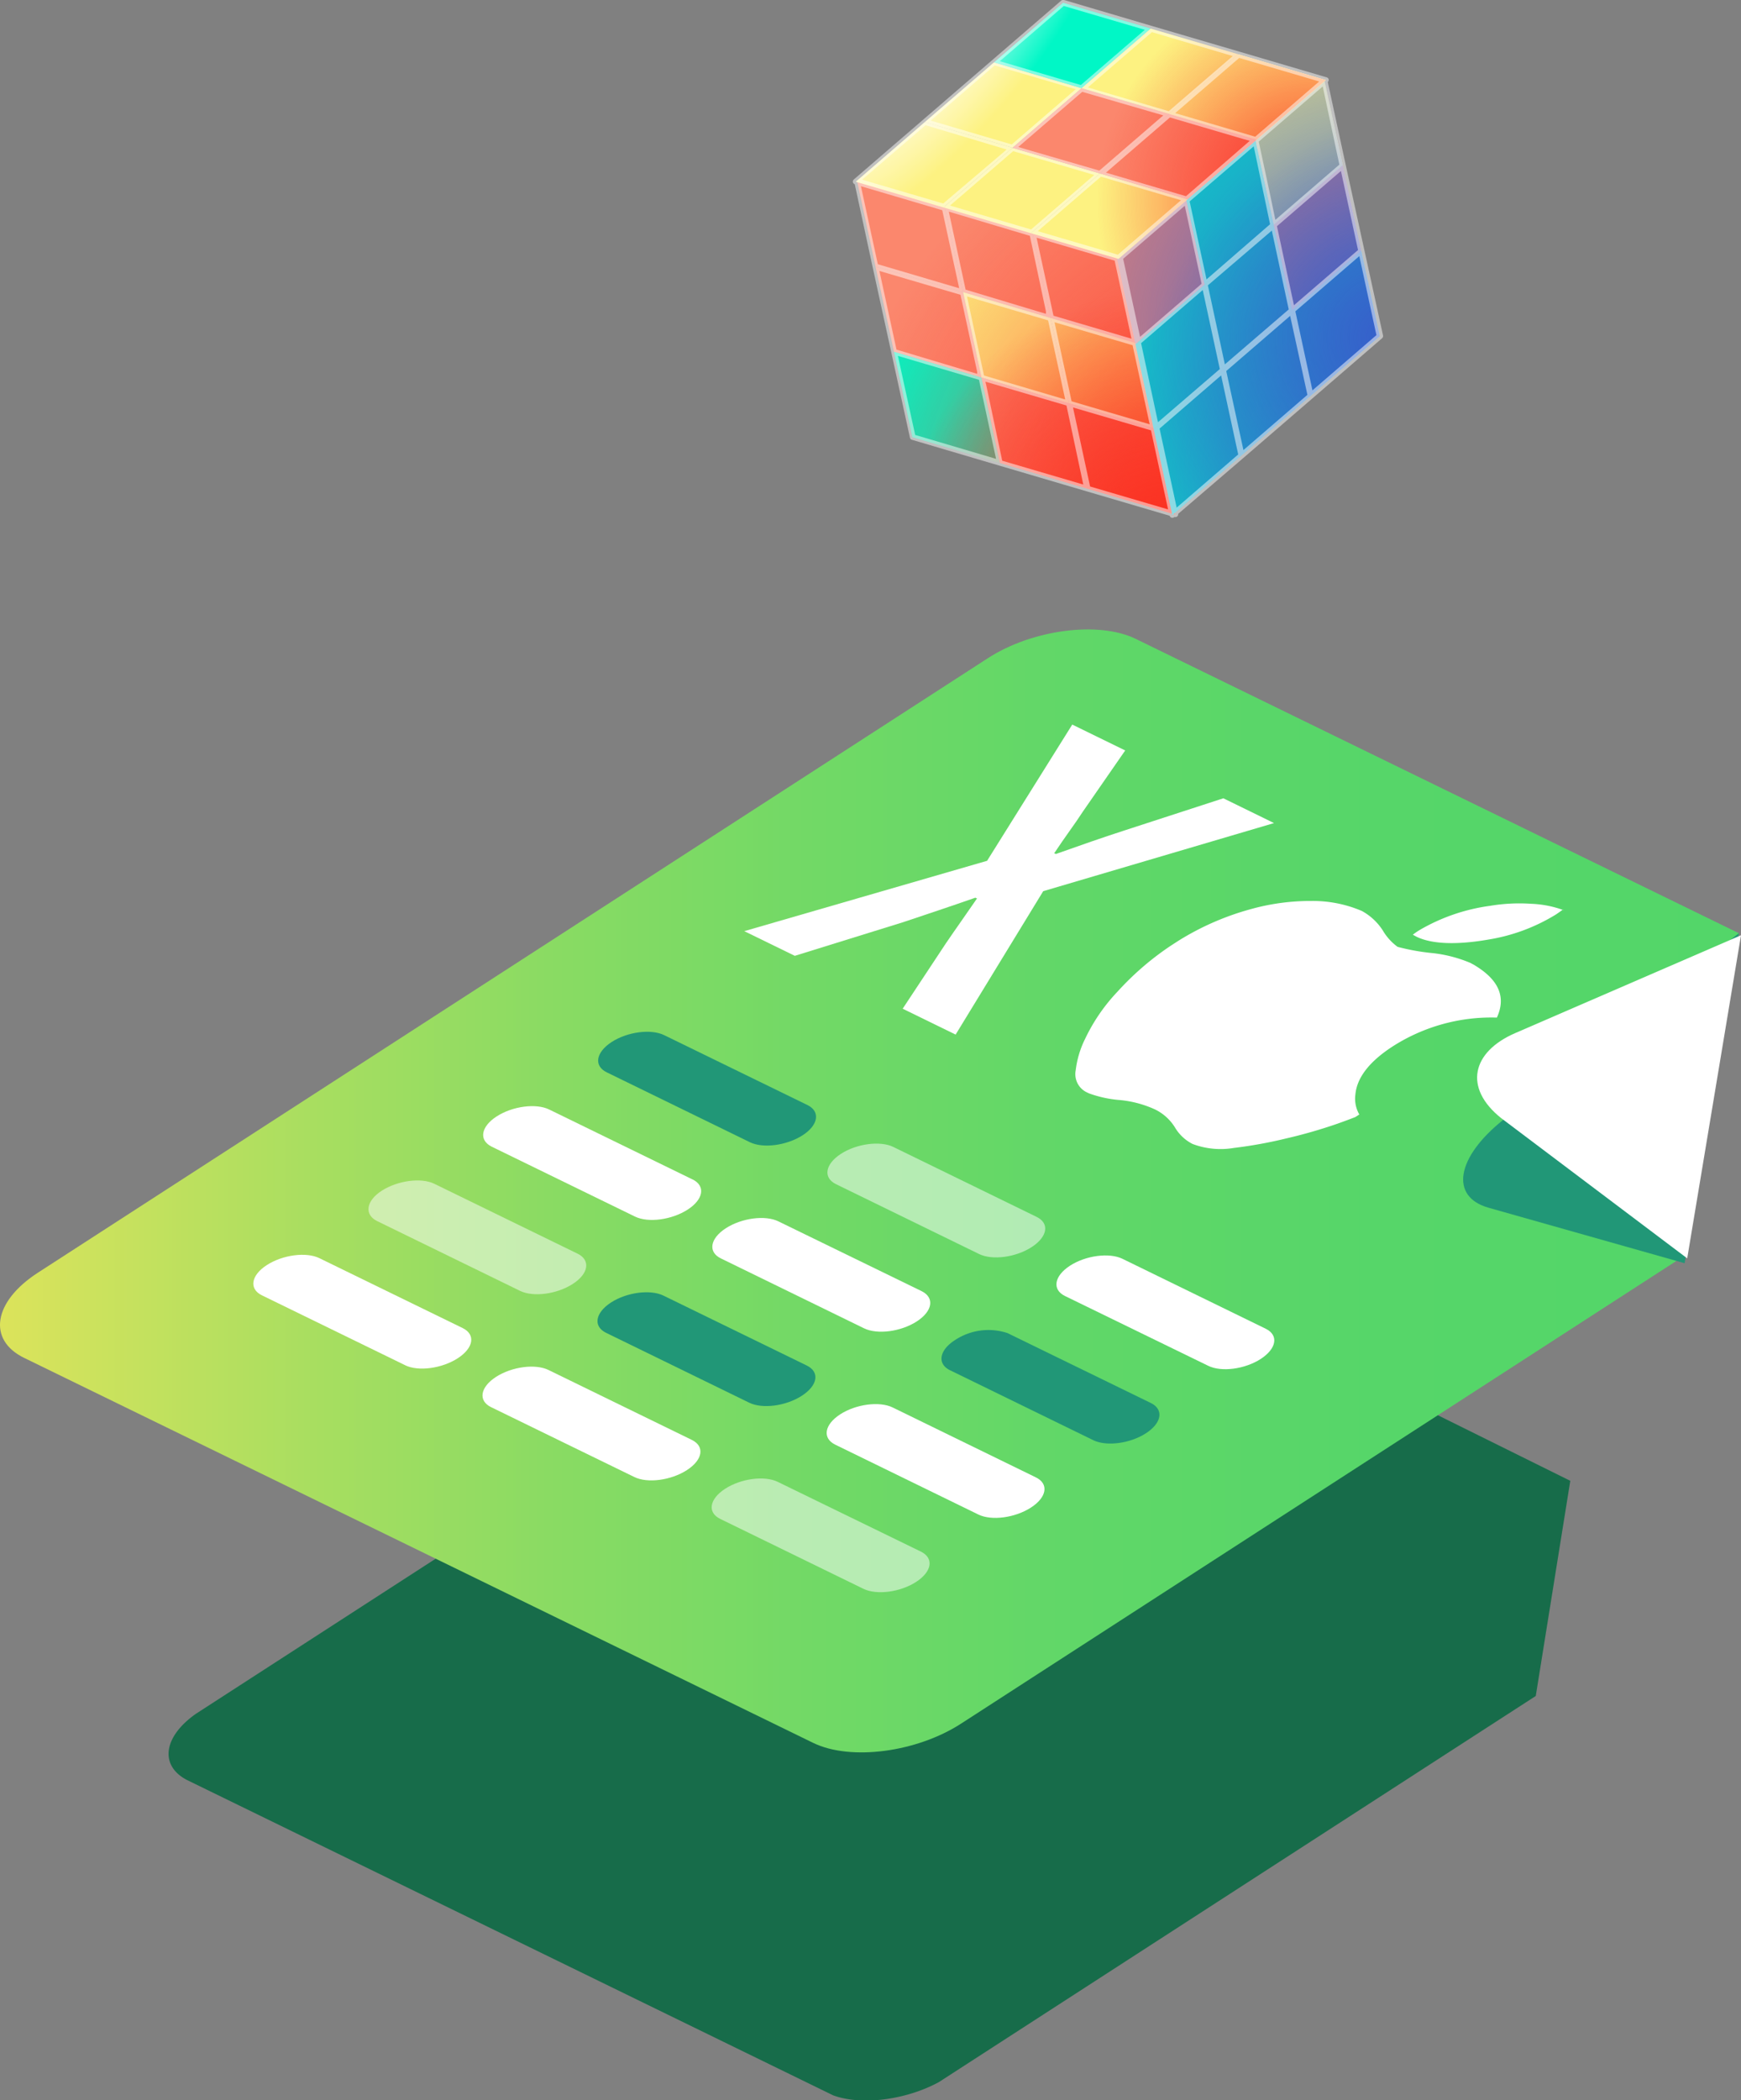 <svg xmlns="http://www.w3.org/2000/svg" xmlns:xlink="http://www.w3.org/1999/xlink" viewBox="0 0 186.43 224.77"><rect x="0" y="0" width="186.43" height="224.77" fill="#808080" stroke="none"/><defs><style>.cls-1{fill:none;}.cls-2{isolation:isolate;}.cls-3{clip-path:url(#clip-path);}.cls-4{fill:#176c4a;}.cls-5{fill:url(#linear-gradient);}.cls-6{clip-path:url(#clip-path-2);}.cls-7{fill:#219777;}.cls-20,.cls-8,.cls-9{fill:#fff;}.cls-8{opacity:0.5;}.cls-10{clip-path:url(#clip-path-3);}.cls-11{fill:#fb876d;}.cls-12{fill:#fdf281;}.cls-13{fill:#00f7c6;}.cls-14{fill:url(#radial-gradient);}.cls-15,.cls-17,.cls-18{mix-blend-mode:multiply;}.cls-15{fill:url(#radial-gradient-2);}.cls-16{fill:url(#radial-gradient-3);}.cls-17{fill:url(#radial-gradient-4);}.cls-18{fill:url(#radial-gradient-5);}.cls-19{mix-blend-mode:screen;fill:url(#radial-gradient-6);}.cls-20{opacity:0.5;}</style><clipPath id="clip-path"><polygon class="cls-1" points="14.32 187.73 106.67 128.02 186.77 167.09 94.42 226.8 14.32 187.73"/></clipPath><linearGradient id="linear-gradient" y1="127.46" x2="186.2" y2="127.46" gradientUnits="userSpaceOnUse"><stop offset="0" stop-color="#dce35b"/><stop offset="0.05" stop-color="#cde25d"/><stop offset="0.18" stop-color="#a8de60"/><stop offset="0.32" stop-color="#89db63"/><stop offset="0.47" stop-color="#71d966"/><stop offset="0.62" stop-color="#60d768"/><stop offset="0.79" stop-color="#56d669"/><stop offset="1" stop-color="#53d669"/></linearGradient><clipPath id="clip-path-2"><polygon class="cls-1" points="25.49 137.39 68.56 109.54 138.09 143.45 95.02 171.3 25.49 137.39"/></clipPath><clipPath id="clip-path-3"><polygon class="cls-1" points="107.63 112.69 146.83 87.34 174.26 100.72 135.06 126.07 107.63 112.69"/></clipPath><radialGradient id="radial-gradient" cx="2676.87" cy="382.22" r="48.49" gradientTransform="translate(-2305.83 1214.85) rotate(-33.48)" gradientUnits="userSpaceOnUse"><stop offset="0" stop-color="#fb2e1f"/><stop offset="1" stop-color="#fb2e1f" stop-opacity="0"/></radialGradient><radialGradient id="radial-gradient-2" cx="2664.79" cy="377.34" r="28.62" xlink:href="#radial-gradient"/><radialGradient id="radial-gradient-3" cx="2700.31" cy="392.47" r="43.73" gradientTransform="translate(-2305.83 1214.85) rotate(-33.48)" gradientUnits="userSpaceOnUse"><stop offset="0" stop-color="#375ecb"/><stop offset="1" stop-color="#375ecb" stop-opacity="0"/></radialGradient><radialGradient id="radial-gradient-4" cx="2697.68" cy="371.06" r="43.73" xlink:href="#radial-gradient-3"/><radialGradient id="radial-gradient-5" cx="2698.96" cy="354.4" r="23.38" xlink:href="#radial-gradient"/><radialGradient id="radial-gradient-6" cx="2673.15" cy="319.17" r="27.75" gradientTransform="translate(1980.79 -1896.42) rotate(132.23) scale(1 0.36)" gradientUnits="userSpaceOnUse"><stop offset="0" stop-color="#033b1f"/><stop offset="0" stop-color="#fff"/><stop offset="1" stop-color="#fff" stop-opacity="0"/></radialGradient></defs><title>Microsoft Excel for Mac - Advanced</title><g class="cls-2"><g id="Layer_2" data-name="Layer 2"><g id="Layer_1-2" data-name="Layer 1"><g class="cls-2"><g class="cls-3"><path class="cls-4" d="M107.22,128.29a14.75,14.75,0,0,0-3.5,1.64L21.33,183.19c-3.85,2.5-4.39,5.81-1.19,7.38L88.6,224c3.2,1.57,9,.8,12.84-1.69l63-40.71,3.71-23.11-60.9-30.15"/></g></g><path class="cls-5" d="M186.2,99.88,121.6,68.37c-3.95-1.92-11.08-1-15.84,2.09L4.05,136.22c-4.76,3.08-5.42,7.18-1.47,9.11L87.1,186.55c4,1.93,11.08,1,15.84-2.09l77.74-50.26,5.52-34.32"/><g class="cls-2"><g class="cls-6"><path class="cls-7" d="M86.46,118.27l-15.34-7.48c-1.41-.69-3.94-.36-5.63.74s-1.93,2.55-.52,3.24l15.33,7.48c1.42.69,3.94.35,5.64-.74s1.93-2.55.52-3.24"/><path class="cls-8" d="M111,130.24l-15.33-7.48c-1.41-.69-3.94-.36-5.63.74s-1.93,2.55-.52,3.24l15.33,7.48c1.42.69,3.94.35,5.63-.75s1.94-2.54.52-3.23"/><path class="cls-9" d="M135.53,142.21l-15.33-7.48c-1.41-.69-3.94-.36-5.63.74s-1.94,2.55-.53,3.24l15.34,7.47c1.42.7,3.94.36,5.63-.74s1.94-2.54.52-3.23"/><path class="cls-9" d="M74.15,126.23l-15.34-7.48c-1.41-.69-3.93-.36-5.63.74s-1.93,2.55-.52,3.24L68,130.21c1.42.69,3.94.35,5.64-.75s1.93-2.54.52-3.23"/><path class="cls-9" d="M98.69,138.19l-15.34-7.47c-1.41-.69-3.93-.36-5.63.74s-1.93,2.55-.52,3.23l15.33,7.48c1.42.69,3.94.36,5.64-.74s1.93-2.54.52-3.24"/><path class="cls-7" d="M123.23,150.16l-15.34-7.48a6.49,6.49,0,0,0-5.63.75c-1.7,1.09-1.93,2.55-.52,3.23l15.33,7.48c1.42.69,3.94.36,5.64-.74s1.93-2.55.52-3.24"/><path class="cls-8" d="M61.85,134.18,46.51,126.7c-1.41-.69-3.93-.35-5.63.74S39,130,40.36,130.68l15.33,7.48c1.42.69,3.93.36,5.64-.74s1.93-2.55.52-3.24"/><path class="cls-7" d="M86.39,146.15l-15.34-7.48c-1.41-.69-3.94-.36-5.63.74s-1.93,2.55-.52,3.24l15.33,7.48c1.42.69,3.93.36,5.64-.75s1.93-2.54.52-3.23"/><path class="cls-9" d="M110.92,158.12l-15.33-7.48c-1.41-.69-3.94-.36-5.63.74s-1.93,2.55-.52,3.24l15.33,7.48c1.42.69,3.93.35,5.63-.75s1.94-2.54.52-3.23"/><path class="cls-9" d="M49.54,142.14,34.2,134.66c-1.41-.69-3.93-.36-5.63.74s-1.93,2.55-.52,3.24l15.33,7.48c1.42.69,3.94.35,5.64-.75s1.93-2.54.52-3.23"/><path class="cls-9" d="M74.08,154.11l-15.34-7.48c-1.41-.69-3.93-.36-5.63.74s-1.93,2.55-.52,3.24l15.33,7.47c1.42.7,3.94.36,5.64-.74s1.93-2.54.52-3.23"/><path class="cls-8" d="M98.62,166.07,83.28,158.6c-1.41-.69-3.93-.36-5.63.74s-1.93,2.55-.52,3.23l15.33,7.48c1.42.69,3.94.36,5.64-.74s1.93-2.54.52-3.24"/></g></g><path class="cls-7" d="M186.2,99.88l-25.26,20c-5,4-5.71,8.2-1.55,9.38l21,5.94,5.82-35.36"/><path class="cls-9" d="M186.43,100.1l-24.2,10.48c-4.6,2-5.56,5.84-1.47,9.1l19.91,15Z"/><path class="cls-9" d="M136.4,88.08,131,85.44l-10.71,3.48c-1.13.37-2.27.75-3.43,1.15l-3.79,1.33-.18-.08c.59-.88,1.13-1.67,1.64-2.38s1-1.42,1.45-2.11l4.51-6.51-5.67-2.77-9.12,14.58-26,7.53,5.41,2.64,11.57-3.59,3.76-1.26c1.23-.42,2.58-.87,4-1.37l.18.08-1.73,2.49c-.53.76-1.07,1.53-1.6,2.31l-4.63,7,5.67,2.77,9.38-15.35,24.69-7.28"/><g class="cls-2"><g class="cls-10"><path class="cls-9" d="M157.5,103.08a14.44,14.44,0,0,0-4.09-1.07,23.26,23.26,0,0,1-3.75-.67,5.79,5.79,0,0,1-1.59-1.76,6.18,6.18,0,0,0-2.24-2.08,13.32,13.32,0,0,0-5.37-1.07,23.73,23.73,0,0,0-6.58.89,29.1,29.1,0,0,0-8.21,3.7,30.66,30.66,0,0,0-6,5.11,19.44,19.44,0,0,0-3.48,5.07,10.25,10.25,0,0,0-1,3.34,2.16,2.16,0,0,0,1.25,2.4l.14.07a12.49,12.49,0,0,0,3.37.73,11.64,11.64,0,0,1,3.73,1,5.18,5.18,0,0,1,2.12,1.9,4.61,4.61,0,0,0,1.91,1.8,8.52,8.52,0,0,0,4.43.42,47.48,47.48,0,0,0,5.53-1,53.41,53.41,0,0,0,5.54-1.59q1.19-.42,2.4-.9a3.39,3.39,0,0,1-.47-2.25c.17-1.79,1.5-3.51,4-5.13a19.6,19.6,0,0,1,11.15-3.08c1-2.18.21-4-2.27-5.53a3.15,3.15,0,0,0-.41-.23m9.87-5.72a11.37,11.37,0,0,0-3.53-.7,18.89,18.89,0,0,0-4.39.22A20.33,20.33,0,0,0,152,99.55a7.41,7.41,0,0,0-.71.49l.38.21c1.72.84,4.45.87,7.65.32a19.82,19.82,0,0,0,7.27-2.68c.26-.17.51-.35.76-.53"/></g></g><polygon class="cls-11" points="91.78 19.38 101.15 22.14 103.13 31.27 93.75 28.52 91.78 19.38"/><polygon class="cls-11" points="101.15 22.14 110.53 24.89 112.5 34.03 103.13 31.27 101.15 22.14"/><polygon class="cls-11" points="110.53 24.89 119.91 27.65 121.88 36.79 112.5 34.03 110.53 24.89"/><polygon class="cls-11" points="93.75 28.52 103.13 31.27 105.1 40.41 95.73 37.65 93.75 28.52"/><polygon class="cls-12" points="103.13 31.27 112.5 34.03 114.48 43.17 105.1 40.41 103.13 31.27"/><polygon class="cls-12" points="112.5 34.03 121.88 36.79 123.85 45.92 114.48 43.17 112.5 34.03"/><polygon class="cls-13" points="95.73 37.65 105.1 40.41 107.08 49.55 97.7 46.79 95.73 37.65"/><polygon class="cls-11" points="105.1 40.41 114.48 43.17 116.45 52.3 107.08 49.55 105.1 40.41"/><polygon class="cls-11" points="114.48 43.17 123.85 45.92 125.83 55.06 116.45 52.3 114.48 43.17"/><polygon class="cls-14" points="110.53 24.89 101.15 22.14 91.78 19.38 93.75 28.52 95.73 37.65 97.7 46.79 107.08 49.55 116.45 52.3 125.83 55.06 123.85 45.92 121.88 36.79 119.91 27.65 110.53 24.89"/><polygon class="cls-15" points="110.53 24.89 101.15 22.14 91.78 19.38 93.75 28.52 95.73 37.65 97.7 46.79 107.08 49.55 116.45 52.3 125.83 55.06 123.85 45.92 121.88 36.79 119.91 27.65 110.53 24.89"/><polygon class="cls-12" points="141.81 8.56 134.41 14.95 136.39 24.09 143.79 17.7 141.81 8.56"/><polygon class="cls-13" points="134.41 14.95 127.01 21.33 128.99 30.47 136.39 24.09 134.41 14.95"/><polygon class="cls-11" points="127.01 21.33 119.61 27.71 121.59 36.85 128.99 30.47 127.01 21.33"/><polygon class="cls-11" points="143.79 17.7 136.39 24.09 138.36 33.22 145.76 26.84 143.79 17.7"/><polygon class="cls-13" points="136.39 24.09 128.99 30.47 130.96 39.6 138.36 33.22 136.39 24.09"/><polygon class="cls-13" points="128.99 30.47 121.59 36.85 123.56 45.99 130.96 39.6 128.99 30.47"/><polygon class="cls-13" points="145.76 26.84 138.36 33.22 140.34 42.36 147.74 35.98 145.76 26.84"/><polygon class="cls-13" points="138.36 33.22 130.96 39.6 132.94 48.74 140.34 42.36 138.36 33.22"/><polygon class="cls-13" points="130.96 39.6 123.56 45.99 125.54 55.12 132.94 48.74 130.96 39.6"/><polygon class="cls-16" points="134.41 14.95 127.01 21.33 119.61 27.71 121.59 36.85 123.56 45.99 125.54 55.12 132.94 48.74 140.34 42.36 147.74 35.98 145.76 26.84 143.79 17.7 141.81 8.56 134.41 14.95"/><polygon class="cls-17" points="134.41 14.95 127.01 21.33 119.61 27.71 121.59 36.85 123.56 45.99 125.54 55.12 132.94 48.74 140.34 42.36 147.74 35.98 145.76 26.84 143.79 17.7 141.81 8.56 134.41 14.95"/><polygon class="cls-12" points="125.19 12.19 132.59 5.81 141.97 8.57 134.57 14.95 125.19 12.19"/><polygon class="cls-12" points="91.64 19.45 99.04 13.06 108.42 15.82 101.02 22.2 91.64 19.45"/><polygon class="cls-12" points="99.04 13.06 106.44 6.68 115.82 9.44 108.42 15.82 99.04 13.06"/><polygon class="cls-13" points="106.44 6.68 113.84 0.3 123.22 3.06 115.82 9.44 106.44 6.68"/><polygon class="cls-12" points="101.02 22.2 108.42 15.82 117.79 18.57 110.39 24.96 101.02 22.2"/><polygon class="cls-11" points="108.42 15.82 115.82 9.44 125.19 12.19 117.79 18.57 108.42 15.82"/><polygon class="cls-12" points="115.82 9.44 123.22 3.06 132.59 5.81 125.19 12.19 115.82 9.44"/><polygon class="cls-12" points="110.39 24.96 117.79 18.57 127.17 21.33 119.77 27.71 110.39 24.96"/><polygon class="cls-11" points="117.79 18.57 125.19 12.19 134.57 14.95 127.17 21.33 117.79 18.57"/><polygon class="cls-12" points="125.19 12.19 132.59 5.81 141.97 8.57 134.57 14.95 125.19 12.19"/><polygon class="cls-18" points="132.59 5.81 123.22 3.06 113.84 0.3 106.44 6.68 99.04 13.06 91.64 19.45 101.02 22.2 110.39 24.96 119.77 27.71 127.17 21.33 134.57 14.95 141.97 8.57 132.59 5.81"/><polygon class="cls-19" points="132.59 5.81 123.22 3.06 113.84 0.3 106.44 6.68 99.04 13.06 91.64 19.45 101.02 22.2 110.39 24.96 119.77 27.71 127.17 21.33 134.57 14.95 141.97 8.57 132.59 5.81"/><path class="cls-20" d="M142.07,8.28l-9.38-2.76-9.37-2.75L113.94,0a.35.35,0,0,0-.31.07l-7.4,6.38-7.4,6.38-7.4,6.38a.3.3,0,0,0-.1.29.31.31,0,0,0,.2.22l1.91,8.85,2,9.14,2,9.14a.29.29,0,0,0,.21.22L107,49.83l9.37,2.76,8.88,2.61a.3.3,0,0,0,.21.21.29.29,0,0,0,.16,0,.37.37,0,0,0,.14-.07h.15a.26.26,0,0,0,.15-.07.28.28,0,0,0,.1-.27l7-6,7.4-6.38L148,36.2a.33.33,0,0,0,.1-.29l-2-9.14-2-9.13-1.92-8.86a.31.31,0,0,0,.1-.28A.29.29,0,0,0,142.07,8.28Zm-9.48,40.36L126,54.33l-1.83-8.46,6.59-5.69.1.47ZM94.17,29l8.68,2.55,1.79,8.26,0,.2L96,37.42ZM99.11,13.4,107.79,16l-.82.71L101,21.78l-8.68-2.55ZM132,6l-6.85,5.9-8-2.35-.65-.2,6.85-5.91Zm9.26,2.72-6.85,5.91-7.67-2.26-.9-.26,6.86-5.91ZM111,25.44l8.36,2.46,1.8,8.35-8.35-2.46Zm8.7,1.82-8.57-2.52,6.76-5.83,8.57,2.52Zm2.38,8.79-1.81-8.35,6.6-5.68,1.8,8.35ZM110.28,25.24,112,33.33l0,.26L103.4,31l-1.8-8.35Zm11.91,11.49,6.6-5.69,1.83,8.46L124,45.19Zm-18.64-5,8.68,2.56,1.82,8.4v.06l-8.68-2.56Zm9.37,2.76,8.36,2.46,1.83,8.46-8.36-2.46Zm23.27-9.81L138,33.12,131.16,39l-1.82-8.46Zm-7,5.23v-.05l-1.8-8.3,6.86-5.9L136,24Zm4.64-14.84L127,21l-8.57-2.52.25-.22,6.6-5.69,7.79,2.29Zm-9.26-2.72-.41.35-6.44,5.56L109.94,16l-.9-.27,6.85-5.9Zm-16.08,3.83,7.78,2.28.9.27-6.76,5.83L101.73,22l.42-.36Zm-7.59,6.32,1.71,7.88.1.47L94,28.28l-1.81-8.35Zm44.52,4.26-6.86,5.91-1.82-8.46,6.85-5.91Zm-2-9.14-6.85,5.91L136,20.8l-1.21-5.64,6.85-5.91ZM122.59,3.19,115.74,9.1l-8.68-2.55L113.91.64ZM106.51,7l8.68,2.55-.51.44-6.34,5.47-7.78-2.29-.9-.26ZM96.15,38.09l8.68,2.56,1.83,8.46L98,46.55Zm9.48,3.23-.11-.47,8.68,2.55L116,51.86l-8.68-2.55ZM115,44.08l-.1-.47,8.35,2.45,1.83,8.46-8.35-2.45Zm16.31-4.37,6.85-5.91v.05L140,42.26l-6.85,5.91Zm16.08-3.84-6.85,5.91-1.83-8.46,6.85-5.91Z"/></g></g></g></svg>